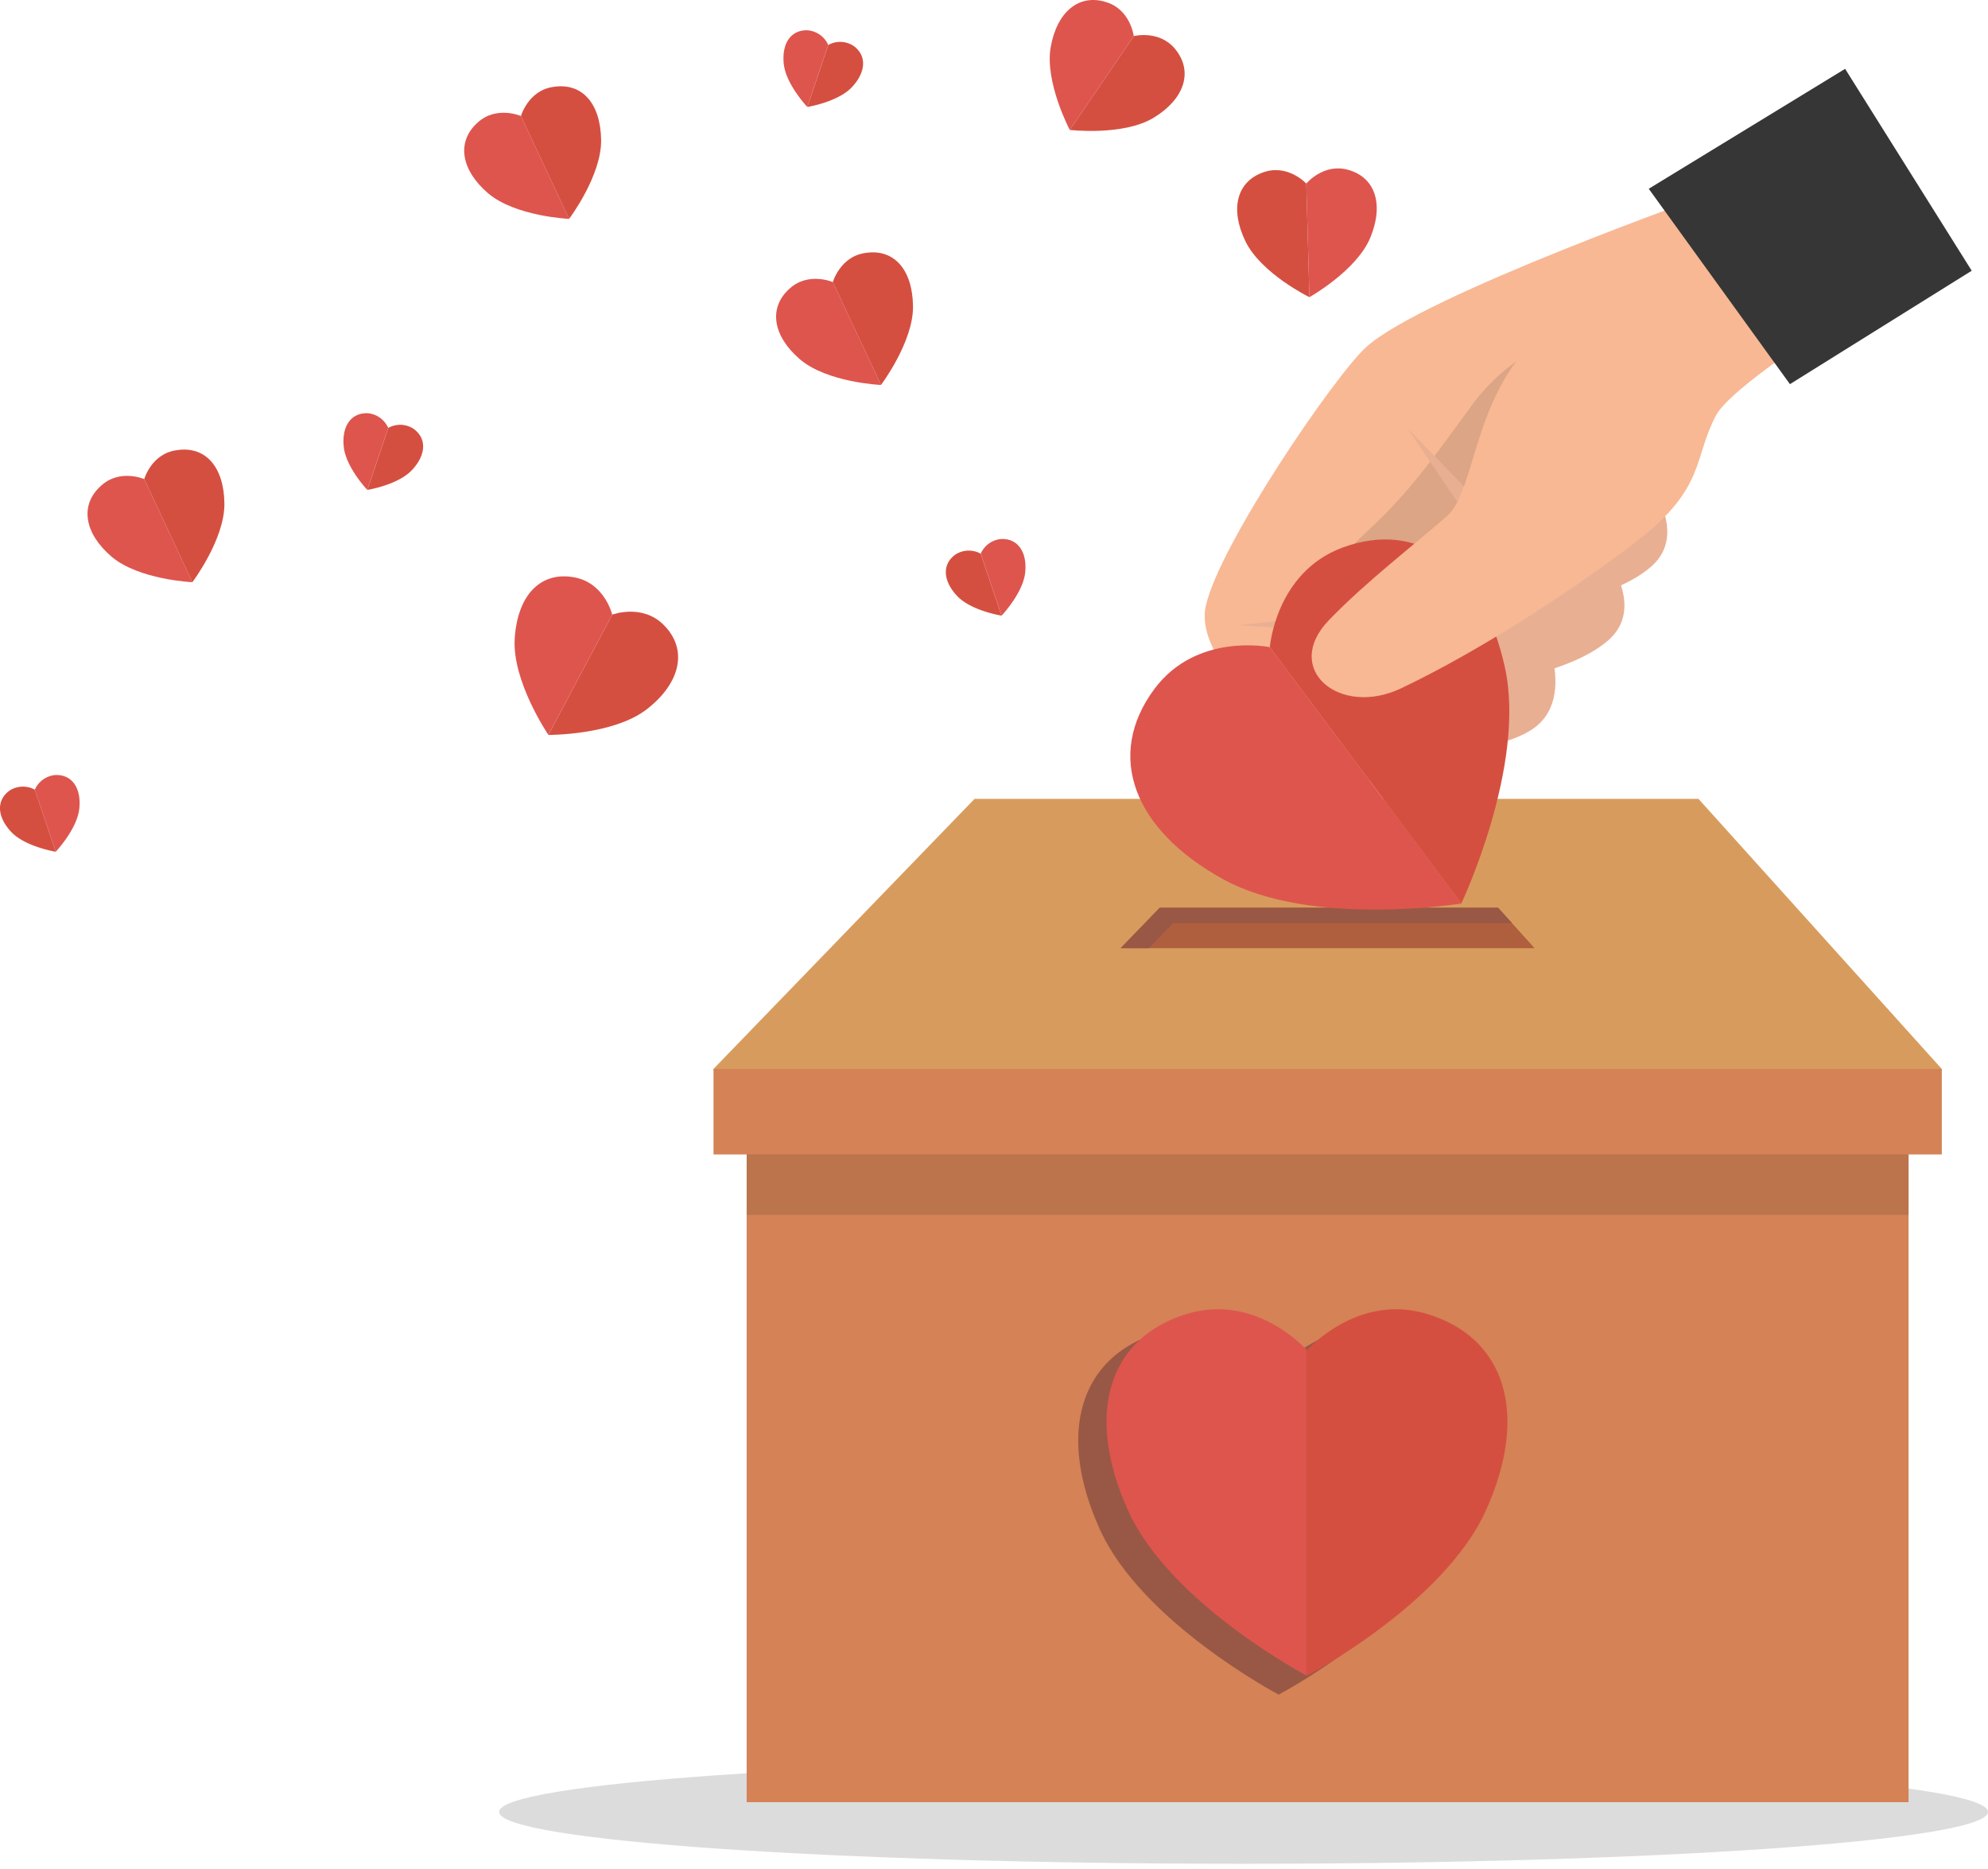 <svg width="233" height="219" fill="none" xmlns="http://www.w3.org/2000/svg"><path d="M145.753 218.41c48.186 0 87.248-2.722 87.248-6.079 0-3.357-39.062-6.079-87.248-6.079-48.186 0-87.25 2.722-87.25 6.079 0 3.357 39.064 6.079 87.25 6.079z" fill="#000" fill-opacity=".14"/><path d="M71.753 72.025l-7.48 14.096s-4.265-6.272-3.947-11.285c.324-5.144 3.077-7.969 7.094-7.159 3.478.713 4.333 4.348 4.333 4.348z" fill="#DE554E"/><path d="M71.754 72.026l-7.48 14.096s7.59.048 11.538-3.012c3.947-3.06 4.872-7.013 1.953-9.9-2.526-2.5-6.01-1.184-6.01-1.184z" fill="#D54F40"/><path d="M16.904 56.144l5.645 12.081s-6.307-.284-9.481-2.998c-3.175-2.714-3.768-6.044-1.222-8.308 2.208-2.022 5.058-.775 5.058-.775z" fill="#DE554E"/><path d="M16.902 56.143l5.645 12.081s3.81-5.047 3.754-9.236c-.055-4.3-2.235-6.77-5.61-6.23-2.926.387-3.789 3.385-3.789 3.385z" fill="#D54F40"/><path d="M61.058 13.598l5.645 12.053s-6.308-.284-9.49-2.997c-3.18-2.715-3.76-6.045-1.214-8.309 2.209-1.994 5.059-.748 5.059-.748z" fill="#DE554E"/><path d="M61.055 13.598L66.7 25.652s3.809-5.047 3.754-9.236c-.055-4.3-2.236-6.771-5.61-6.231-2.934.415-3.79 3.413-3.79 3.413z" fill="#D54F40"/><path d="M45.5 50.147l-2.45 7.263s-2.504-2.638-2.76-5.04c-.255-2.403.842-4.016 2.81-3.947a2.9 2.9 0 012.4 1.724z" fill="#DE554E"/><path d="M45.505 50.147l-2.45 7.263s3.588-.568 5.237-2.333c1.65-1.766 1.76-3.704.152-4.847a2.87 2.87 0 00-2.94-.083z" fill="#D54F40"/><path d="M97.612 33.06l5.645 12.054s-6.307-.284-9.488-2.998c-3.182-2.714-3.761-6.044-1.215-8.308 2.208-1.994 5.058-.748 5.058-.748z" fill="#DE554E"/><path d="M97.61 33.06l5.644 12.054s3.81-5.054 3.754-9.236c-.055-4.3-2.235-6.771-5.61-6.231-2.926.415-3.789 3.413-3.789 3.413z" fill="#D54F40"/><path d="M132.881 4.23l-7.501 10.995s-2.954-5.594-2.236-9.692c.717-4.1 3.285-6.322 6.535-5.276 2.822.88 3.202 3.974 3.202 3.974z" fill="#DE554E"/><path d="M132.88 4.23l-7.501 10.995s6.273.734 9.841-1.433c3.567-2.167 4.679-5.366 2.532-8.025-1.87-2.305-4.872-1.537-4.872-1.537z" fill="#D54F40"/><path d="M97.071 5.27l-2.45 7.262s-2.505-2.638-2.76-5.04c-.255-2.403.835-4.016 2.802-3.94A2.886 2.886 0 0197.07 5.27z" fill="#DE554E"/><path d="M97.075 5.27l-2.45 7.263s3.588-.568 5.23-2.327c1.643-1.758 1.768-3.704.16-4.846a2.873 2.873 0 00-2.94-.09z" fill="#D54F40"/><path d="M4.082 92.54l2.45 7.27s2.505-2.645 2.76-5.04c.256-2.396-.835-4.023-2.802-3.947a2.885 2.885 0 00-2.408 1.717z" fill="#DE554E"/><path d="M4.082 92.54l2.45 7.27s-3.589-.575-5.231-2.334c-1.643-1.758-1.767-3.704-.16-4.846a2.891 2.891 0 012.94-.09z" fill="#D54F40"/><path d="M153.102 21.511l.365 13.314s5.521-3.095 7.129-6.958c1.608-3.863.649-7.096-2.65-7.983-2.857-.768-4.844 1.627-4.844 1.627z" fill="#DE554E"/><path d="M153.103 21.512l.365 13.314s-5.665-2.77-7.501-6.556c-1.836-3.788-1.035-7.049 2.208-8.115 2.816-.928 4.928 1.357 4.928 1.357z" fill="#D54F40"/><path d="M114.941 64.88l2.45 7.264s2.505-2.638 2.761-5.034c.255-2.395-.842-4.023-2.802-3.946a2.882 2.882 0 00-1.439.526 2.904 2.904 0 00-.97 1.19z" fill="#DE554E"/><path d="M114.937 64.88l2.45 7.264s-3.589-.568-5.231-2.327c-1.642-1.758-1.767-3.704-.159-4.846a2.894 2.894 0 012.94-.09z" fill="#D54F40"/><path d="M223.688 132.219H87.512v78.969h136.176v-78.969z" fill="#D48256"/><path d="M223.688 132.219H87.512v10.143h136.176v-10.143z" fill="#BB744C"/><path d="M227.586 125.26H83.625v10.025h143.961V125.26z" fill="#D48256"/><path d="M227.579 125.261H83.625l30.599-31.648h84.84l28.515 31.648z" fill="#D79C5D"/><path d="M135.925 106.373l-4.589 4.743h48.527l-4.278-4.743h-39.66z" fill="#B05F3E"/><path d="M137.485 108.187h39.742l-1.642-1.814h-39.66l-4.589 4.743h3.312l2.837-2.929zm26.386 47.966c-8.129-2.43-14.002 4.279-14.002 4.279s-5.879-6.709-14.009-4.279c-9.378 2.77-12.028 11.874-6.949 23.076 4.948 10.926 20.958 19.352 20.958 19.352s16.004-8.426 20.952-19.352c5.079-11.174 2.429-20.251-6.95-23.076z" fill="#995845"/><path d="M153.181 158.231v38.148s-16.01-8.426-20.958-19.351c-5.073-11.202-2.423-20.279 6.956-23.076 8.129-2.423 14.002 4.279 14.002 4.279z" fill="#DE554E"/><path d="M153.184 158.231v38.148s16.01-8.426 20.958-19.351c5.072-11.202 2.422-20.279-6.956-23.076-8.13-2.423-14.002 4.279-14.002 4.279z" fill="#D54F40"/><path d="M179.185 85.713c-6.59 3.836-19.357 1.274-19.357 1.274l.269-10.918 19.771-4.57s5.908 10.385-.683 14.214z" fill="#E9AF92"/><path d="M188.461 75.065c-5.355 4.632-17.894 5.539-17.894 5.539l-1.235-10.85 16.997-7.069s7.488 7.741 2.132 12.38z" fill="#E9AF92"/><path d="M193.485 66.432c-5.355 4.631-17.894 5.538-17.894 5.538l-1.236-10.849 16.998-7.04s7.487 7.712 2.132 12.35z" fill="#E9AF92"/><path d="M200.666 22.654l14.43 15.045-31.627 19.123-17.031 11.299s-.766 9.582 3.167 12.158c6.508 4.258.097 14.767-8.212 11.576-8.309-3.192-21.655-13.702-20.068-20.86 1.587-7.16 15.127-27.003 18.784-30.312 6.674-6.072 40.557-18.029 40.557-18.029z" fill="#F8B894"/><path d="M206.171 39.693c-7.163.297-14.285.692-21.393 1.481a2.41 2.41 0 01-2.56-1.336 23.046 23.046 0 00-10 8.06c-3.395 4.61-6.5 9.09-10.634 13.084-3.243 3.137-7.591 6.793-7.853 11.66 0 .45-.173 3.184.621 3.295 1.221.173 2.498-.408 3.581-.914 2.809-1.308 5.335-3.122 8.095-4.514a2.48 2.48 0 01.38-.159c0-1.33.055-2.23.055-2.23l17.031-11.299 28.522-17.246c-.386-.042-.773-.097-1.159-.145-1.608.083-3.182.2-4.686.263z" fill="#DCA585"/><path d="M164.938 50.154l8.729 12.892 2.471-1.357-11.2-11.535zm-19.727 23.111l15.499 1.032.463-2.783-15.962 1.751z" fill="#E9AF92"/><path d="M148.827 75.84l22.442 30.041s-17.57 2.839-27.886-2.831c-10.586-5.816-13.844-14.54-8.102-22.287 4.969-6.716 13.546-4.923 13.546-4.923z" fill="#DE554E"/><path d="M148.828 75.84l22.442 30.041s7.646-16.118 5.114-27.653c-2.595-11.825-10.021-17.398-19.054-14.054-7.832 2.921-8.502 11.666-8.502 11.666z" fill="#D54F40"/><path d="M182.009 38.177l33.09-.478s-12.256 7.72-13.981 10.988c-2.678 5.033-1.173 8.46-9.227 14.692-7.439 5.718-18.418 12.884-27.645 17.267-7.218 3.461-14.009-2.23-8.509-7.955 4.327-4.508 10.207-9.001 13.843-12.2 3.637-3.198 3.023-15.806 12.429-22.314z" fill="#F8B894"/><path d="M216.253 8.066l-23.015 14.055 16.549 22.896 21.304-13.292-14.838-23.659z" fill="#363636"/></svg>